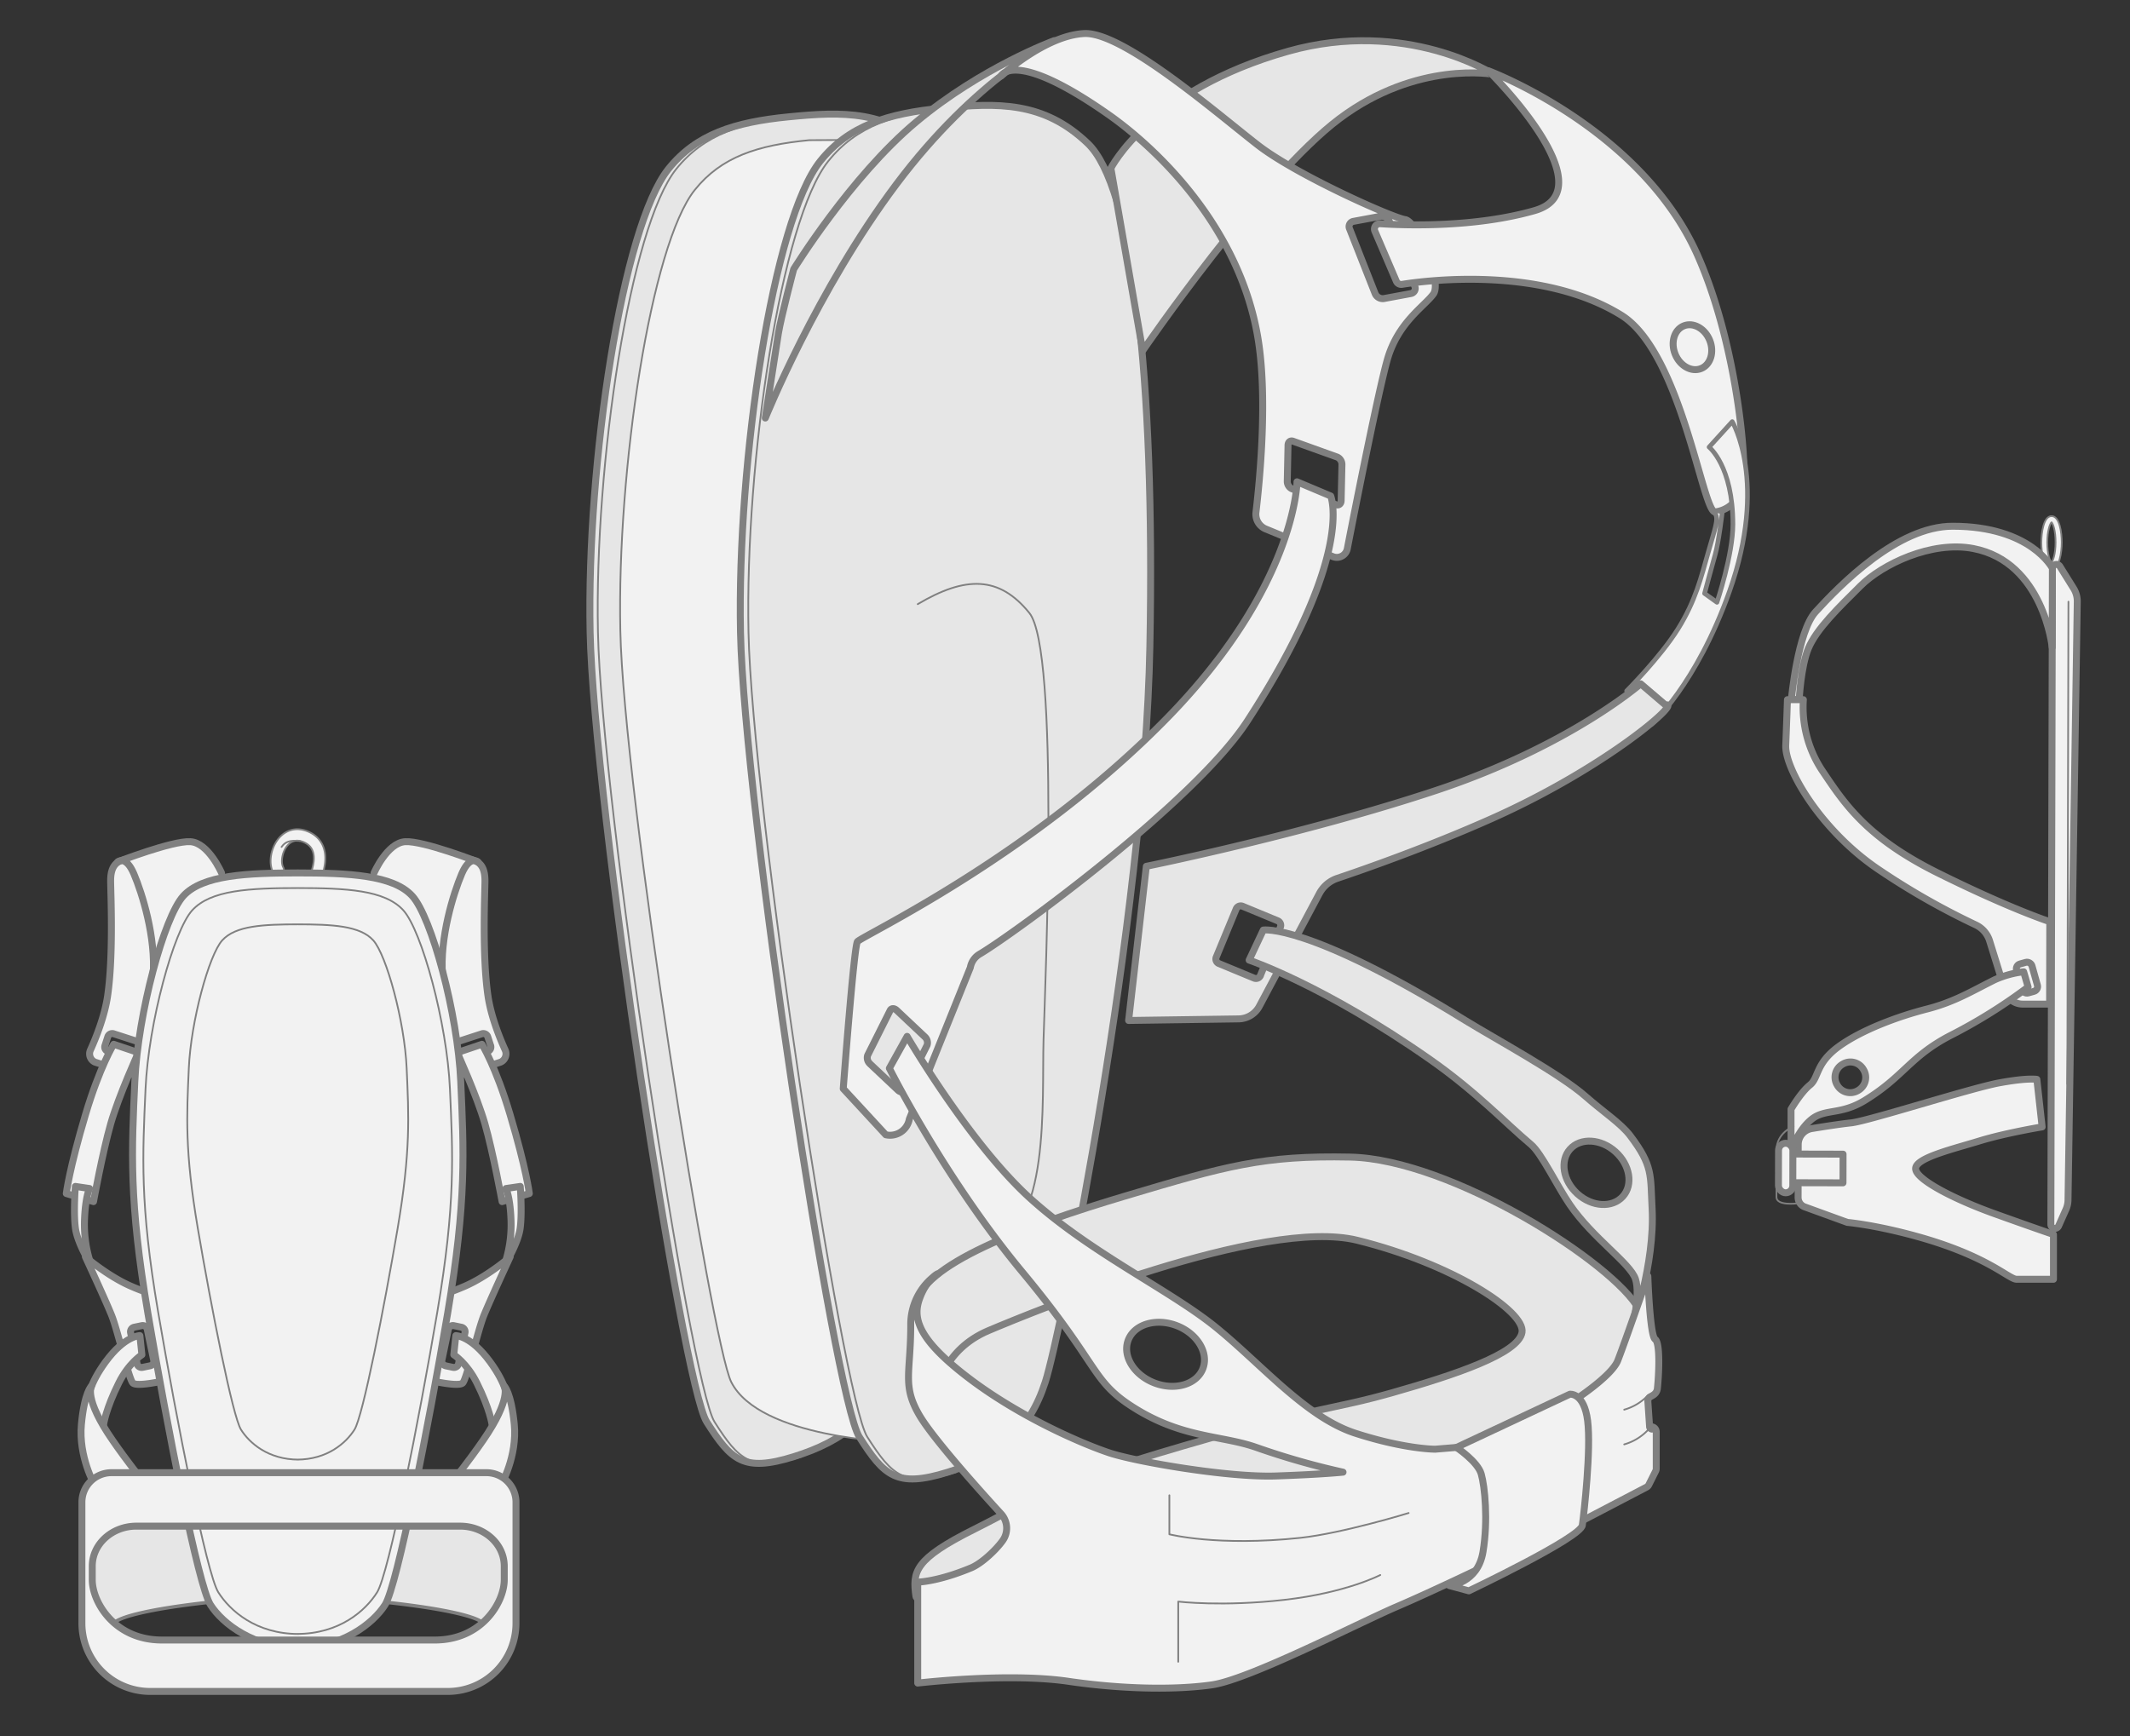 <svg id="Layer_2" data-name="Layer 2" xmlns="http://www.w3.org/2000/svg" viewBox="0 0 920 750"><rect x="0" y="0" width="920" height="750" fill="#333333" stroke="none"/><defs><style>.cls-1,.cls-4,.cls-7{fill:#f2f2f2;}.cls-1,.cls-2,.cls-3,.cls-4,.cls-5,.cls-6,.cls-7{stroke:gray;stroke-linecap:round;stroke-linejoin:round;}.cls-1,.cls-2{stroke-width:0.75px;}.cls-2,.cls-5{fill:none;}.cls-3,.cls-6{fill:#e6e6e6;}.cls-3{stroke-width:1.5px;}.cls-4,.cls-5,.cls-6{stroke-width:3px;}.cls-7{stroke-width:2px;}</style></defs><title>bEdera RPS</title><path class="cls-1" d="M135.87,382.19a2.46,2.46,0,0,0,2.2-1.36,26.65,26.65,0,0,0,2.31-8c.68-6.08-1.61-10.77-6.46-13.19S124.44,358,121,361.5c-3.94,4.06-5.3,11.15-3,15.47a2.45,2.45,0,1,0,4.32-2.32c-1.17-2.18-.46-7,2.18-9.73,1.92-2,4.35-2.27,7.19-.85,3,1.5,4.23,4.2,3.78,8.25a21.61,21.61,0,0,1-1.83,6.31,2.47,2.47,0,0,0,1.1,3.3A2.54,2.54,0,0,0,135.87,382.19Z"/><path class="cls-2" d="M129.45,363.29c-4.41-.33-6.21.33-7.84,2.61"/><path class="cls-3" d="M128.57,689.8c-24.82,0-77.41,5.66-80,12.19a43,43,0,0,0-2.61,13.94l-6.54-13.5V648.86s179.75-.76,179,0v53.57l-6.53,13.5A42.81,42.81,0,0,0,209.24,702c-2.61-6.53-56.17-12.19-81-12.19"/><path class="cls-4" d="M192.92,434.17c-.87-9.15-8.28-26.13-8.28-26.13s5.23-35.28,14.38-36.59,10.45,4.26,10.45,9.05-1.31,31.89,1.3,49.75c1.32,9,5.16,18.4,7.43,23.39a3.94,3.94,0,0,1-2,5.23L199,464.43S193.79,443.31,192.92,434.17Zm19,17.55-1.25-3.83a2,2,0,0,0-2.52-1.28l-12.07,3.93a2,2,0,0,0-1.28,2.52l1.24,3.83a2,2,0,0,0,2.53,1.28l12.07-3.93A2,2,0,0,0,211.93,451.72Z"/><path class="cls-4" d="M161.56,377.12s5.66-13.07,13.5-13.5,31.36,8.71,31.36,8.71-3.49-3.05-7,5.22-9.58,27.44-8.27,44"/><path class="cls-4" d="M197.49,454.74l10.67-3.59s6,9.61,12.19,30.48c7,23.52,8.28,34,8.28,34l-11.76,3.49s-3.92-21.34-7.4-33.54S197.49,454.74,197.49,454.74Z"/><path class="cls-4" d="M224.71,512.55s.87,10.89,0,17.86-7,16.55-7,16.55a53.71,53.71,0,0,0,3-20c-.39-10.16-2.18-13.5-2.18-13.5Z"/><path class="cls-4" d="M191.61,558.28s-.87,1.74,9.15-2.61S220.35,543,220.35,543,211.64,561.76,209,568.3s-7.4,27.43-9.14,29.17-13.07-.87-13.07-.87Zm.8,31.76,3.26.68a2,2,0,0,0,2.37-1.55l2.8-13.41a2,2,0,0,0-1.55-2.37l-3.26-.68a2,2,0,0,0-2.36,1.54l-2.81,13.42A2,2,0,0,0,192.41,590Z"/><path class="cls-4" d="M196,585.28l.87-8.27s6.53,0,14.8,11.32c7,9.6,7.84,15.68,7.84,19.16s-7,7.84-7,7.84-.88-6.53-6.54-17.86C201.66,588.82,196,585.28,196,585.28Z"/><path class="cls-4" d="M216.43,641.46,196,639.28s6.29-7.81,12.63-17c12.63-18.29,9.14-23.52,9.14-23.52s3,2.61,4.36,16.55S216.43,641.46,216.43,641.46Z"/><path class="cls-4" d="M58.24,464.43l-17.18-5.56a3.93,3.93,0,0,1-2-5.23c2.26-5,6.11-14.41,7.42-23.39,2.62-17.86,1.31-45,1.31-49.75s1.31-10.35,10.45-9.05S72.61,408,72.61,408s-7.4,17-8.27,26.13S58.24,464.43,58.24,464.43Zm3-7.54,1.25-3.83a2,2,0,0,0-1.28-2.52L49.1,446.61a2,2,0,0,0-2.53,1.28l-1.24,3.83a2,2,0,0,0,1.28,2.52l12.07,3.93A2,2,0,0,0,61.2,456.89Z"/><path class="cls-4" d="M59.77,454.74,49.1,451.15s-6,9.61-12.2,30.48c-7,23.52-8.27,34-8.27,34l11.76,3.49s3.92-21.34,7.4-33.54S59.77,454.74,59.77,454.74Z"/><path class="cls-4" d="M32.55,512.55s-.87,10.89,0,17.86,7,16.55,7,16.55a53.71,53.71,0,0,1-3.05-20c.39-10.16,2.17-13.5,2.17-13.5Z"/><path class="cls-4" d="M70.44,596.6s-11.33,2.61-13.07.87-6.53-22.64-9.14-29.17S36.9,543,36.9,543s9.58,8.27,19.6,12.63,9.14,2.61,9.14,2.61Zm-9.22-23.89-3.26.68a2,2,0,0,0-1.55,2.37l2.81,13.41a2,2,0,0,0,2.36,1.55l3.27-.68a2,2,0,0,0,1.54-2.37l-2.8-13.42A2,2,0,0,0,61.22,572.71Z"/><path class="cls-4" d="M61.29,585.28,60.42,577s-6.53,0-14.81,11.32c-7,9.6-7.84,15.68-7.84,19.16s7,7.84,7,7.84.87-6.53,6.53-17.86C55.6,588.82,61.29,585.28,61.29,585.28Z"/><path class="cls-4" d="M40.82,641.46l20.47-2.18s-6.29-7.81-12.63-17C36,604,39.52,598.78,39.52,598.78s-3.05,2.61-4.36,16.55S40.82,641.46,40.82,641.46Z"/><path class="cls-4" d="M95.69,377.12s-5.66-13.07-13.5-13.5-31.35,8.71-31.35,8.71,3.48-3.05,7,5.22,9.58,27.44,8.27,44"/><path class="cls-4" d="M129,712c-19.16,0-32.88-10.46-38.11-18.73s-18.72-77.08-27-125.86-7-70.54-5.66-100.16,12.63-71,20.91-80.13,27.65-10,49.86-10h-.77c22.21,0,41.6.87,49.87,10s19.6,50.52,20.91,80.13,2.61,51.39-5.67,100.16-21.77,117.59-27,125.86S147.41,712,128.24,712"/><path class="cls-2" d="M129,705.91c-18.44,0-29.68-10.06-34.7-18s-18-74.17-26-121.11-6.7-67.89-5.44-96.38S75,402.09,83,393.29s24.65-9.64,46-9.64h-.77c21.38,0,38.06.84,46,9.64s18.85,48.61,20.11,77.11,2.51,49.45-5.45,96.38-21,113.15-26,121.11-16.27,18-34.71,18"/><path class="cls-2" d="M129,630.58c-13.23,0-21.29-7.22-24.9-12.94s-12.93-53.22-18.65-86.9S80.65,482,81.55,461.57s8.72-49,14.44-55.33,17.69-6.91,33-6.91h-.77c15.34,0,27.32.6,33,6.91s13.53,34.88,14.43,55.33,1.81,35.49-3.91,69.17-15,81.19-18.64,86.9-11.67,12.94-24.91,12.94"/><path class="cls-4" d="M64.85,730.73a29.47,29.47,0,0,1-29.47-29.46V649a12.77,12.77,0,0,1,12.77-12.77h162A12.77,12.77,0,0,1,222.87,649v52.27a29.47,29.47,0,0,1-29.47,29.46Zm77.55-22.21h45.4c20.47,0,30-16.46,30-26v-5.89c0-9.56-8.54-17.31-19.08-17.31H58.93c-10.54,0-19.08,7.75-19.08,17.31v5.89c0,9.55,9.58,26,30.05,26h72.5Z"/><path class="cls-1" d="M886.09,245.74c-3.48,0-4.39-7.17-4.38-11.39s.95-11.38,4.43-11.37,4.39,7.16,4.38,11.39S889.57,245.74,886.09,245.74Zm0-20.08c-.61.58-1.8,3.48-1.81,8.69s1.16,8.12,1.77,8.7c.6-.57,1.79-3.48,1.8-8.69S886.74,226.24,886.14,225.66Z"/><path class="cls-4" d="M886.48,245.51l-.66,283.41a1.74,1.74,0,0,0,3.34.71l3.17-7.12a10.49,10.49,0,0,0,.9-4.09l4-258.51a10.56,10.56,0,0,0-1.57-5.68l-6-9.64A1.75,1.75,0,0,0,886.48,245.51Z"/><line class="cls-2" x1="893.41" y1="259.93" x2="892.93" y2="468.28"/><path class="cls-4" d="M886.48,245.51l-.08,34.16s-3.78-36.83-34-42.68c-18.19-3.53-39.52,6.88-48.83,16.15s-19,18.55-22.53,27.06c-3.22,7.82-3.92,22.06-3.92,22.06h-3.39s2.68-29.42,10.45-37.92c10.2-11.17,35.32-37.1,59.33-37C877.23,227.37,886.48,245.51,886.48,245.51Z"/><path class="cls-4" d="M885.35,398.17l-.08,35.62-11.66,0a7.86,7.86,0,0,1-7.48-5.53l-6.77-21.79a11.35,11.35,0,0,0-6-6.91,313.54,313.54,0,0,1-42.67-24.4c-24.36-16.7-39.79-43.07-39.38-53.14s.73-19.75.73-19.75l6.88,0a49.49,49.49,0,0,0,7.86,30.22c9.65,14.35,18.91,29.09,50.24,44.65S885.35,398.17,885.35,398.17Z"/><rect class="cls-5" x="872.03" y="415.92" width="6.91" height="13.01" rx="2.14" transform="translate(-81.57 252.27) rotate(-15.68)"/><path class="cls-4" d="M874.07,419.83l1.92,6.58a226.69,226.69,0,0,1-33.35,20.84c-17.76,9.17-20.18,17.76-37.25,28.18-10.37,6.33-17,3.45-22.86,8.08S773.59,497,773.59,497l0-17.81s4.28-7.35,8.16-10.44,2.34-9.29,12.43-16.62,26-13.11,38-16.18,19.38-7.7,29.46-12.71A42.35,42.35,0,0,1,874.07,419.83ZM805,462.28l-.15-.26a6.45,6.45,0,0,0-8.78-2.38l-.26.15a6.46,6.46,0,0,0-2.38,8.78l.15.27a6.47,6.47,0,0,0,8.79,2.37l.26-.15A6.45,6.45,0,0,0,805,462.28Z"/><path class="cls-4" d="M882.05,486.84l-2.28-20.53s-3.87-.78-16.27,1.51-56.58,16.52-63.94,17.28c-4.44.46-11.84,1.61-17,2.46a7,7,0,0,0-5.86,6.87l-.05,22.86a4.38,4.38,0,0,0,2.55,4l18.72,6.81s11.67,1,29.42,5.88c31.35,8.59,40.23,18.68,43.72,18.69l15.88,0,0-19.36s-8.12-2.73-25.54-9-34-14.8-34-19.45,16.28-8.48,27.52-11.94S882.05,486.84,882.05,486.84Z"/><rect class="cls-4" x="770.86" y="498.62" width="25.17" height="12.39" transform="translate(1.17 -1.81) rotate(0.13)"/><rect class="cls-4" x="768.15" y="493.94" width="6.2" height="21.41" rx="3.1" transform="translate(1.17 -1.79) rotate(0.13)"/><path class="cls-2" d="M774.68,486.59s-7.37,2.69-7.39,10.44l0,20.14c0,3.87,8.9,2.73,8.9,2.73"/><path class="cls-6" d="M288.71,73c-19.93,24.92-35.33,127.05-33.83,200s39.85,324.77,50.37,341.31,15.79,21.8,37.59,15S377.42,612,384.19,591s42.1-196.22,44.35-312S421,83.53,402.23,65.48s-38.34-17.29-61.65-15S300.74,58,288.71,73Z"/><path class="cls-2" d="M344,50.45C320.67,52.7,304.13,58,292.1,73c-19.93,24.92-35.33,127.05-33.83,200s39.85,324.77,50.37,341.31,15.79,21.8,37.59,15"/><path class="cls-1" d="M387.2,623,375,60.42l-25.52.14c-22.17,2.15-37.91,7.16-49.36,21.46-19,23.72-33.62,120.9-32.19,190.29s39.45,308.17,47.93,324.79C328.26,621.49,387.2,623,387.2,623Z"/><path class="cls-6" d="M354.29,69.61C334,95,318.31,199,319.84,273.21s40.57,330.68,51.29,347.52S387.2,642.92,409.4,636s35.21-17.6,42.1-39,42.86-199.78,45.16-317.66S489,80.32,469.87,62s-39-17.6-62.77-15.31S366.54,54.3,354.29,69.61Z"/><path class="cls-2" d="M410.56,46.64c-23.73,2.3-40.57,7.66-52.82,23C337.44,95,321.77,199,323.3,273.21s40.56,330.68,51.28,347.52,16.08,22.19,38.27,15.3"/><path class="cls-6" d="M404.81,600.82s2.29-17.6,22.2-26,118.64-49,159.21-39,72.72,30.62,71.18,39.8-29.08,18.38-55.87,26-29.86,5.36-90.33,23-64.29,23-90.32,36-26.79,18.37-25.26,29.09,218.15-26,246.48-39.81,74.43-68.22,65.82-84.2c-10.71-19.9-81.12-64.93-124.76-65.82-37.51-.77-53.58,3.82-97.22,16.84s-88.79,29.85-90.32,47.45C394.07,581.89,404.81,600.82,404.81,600.82Z"/><path class="cls-2" d="M396.39,261c20.67-12.25,35.21-12.25,48.22,3.82s6.89,158.45,6.12,184.48,3.07,83.43-23.72,88"/><path class="cls-6" d="M479.82,72.67S496.66,39,556.37,22.15c51.14-14.43,88.79,10,88.79,10S612.24,26,578.56,51.24s-85,100.27-85,100.27Z"/><path class="cls-5" d="M739.34,193.72l8.34-9.15a3.1,3.1,0,0,0,.52-2.42l-1.66-8c-.17-.82-.69-1.08-1.15-.58l-8.33,9.15a3.12,3.12,0,0,0-.52,2.42l1.66,8C738.37,194,738.88,194.23,739.34,193.72Z"/><path class="cls-6" d="M330.55,180.6s4.19-27.61,5.68-36.7c1.15-7,6.58-27.6,6.58-27.6s24.49-39.8,52.81-63.53,59.71-35.21,59.71-35.21-33.68,16.07-68.13,62S330.55,180.6,330.55,180.6Z"/><path class="cls-4" d="M432.36,32.87s19.14-17.61,36-18.38,58.17,35.21,75,48.23,58.18,31.38,63.54,32.15S623,121.66,619.13,127s-15.31,12.25-19.9,28.33c-3.81,13.35-14,64.73-17.3,81.75a4.6,4.6,0,0,1-6.27,3.37l-28.95-11.92a6.92,6.92,0,0,1-4.23-7.2c1.59-13.3,5.17-49.41.87-75.19-8.16-49-44.85-82.76-64.29-96.45C437.72,20.62,432.36,32.87,432.36,32.87ZM597.65,129l11.74-2.18a2.27,2.27,0,0,0,1.66-3.22L600.11,95.65a3.61,3.61,0,0,0-3.79-2.21l-11.74,2.19a2.28,2.28,0,0,0-1.66,3.22l11,27.92A3.58,3.58,0,0,0,597.65,129ZM558.09,211.2l19,6.84c1.17.42,2.15-.36,2.18-1.72l.35-15.63a3.53,3.53,0,0,0-2.07-3.24l-19.05-6.84c-1.16-.42-2.14.35-2.17,1.72L556,208A3.53,3.53,0,0,0,558.09,211.2Z"/><path class="cls-4" d="M642.86,30.57s65.83,24.49,90.32,79.61c18.37,41.33,22.2,98,19.14,102.56s-6.12,7.66-11.48,8.42-14.55-68.89-40.57-85c-34.78-21.48-84.75-14.9-94.69-13.31a2.29,2.29,0,0,1-2.47-1.37l-9.27-21.63a2.3,2.3,0,0,1,2.26-3.2c10.41.69,40.56,1.81,66.66-5.65C694.91,81.85,642.86,30.57,642.86,30.57Z"/><ellipse class="cls-5" cx="731.01" cy="150.06" rx="8.04" ry="9.95" transform="translate(-2.54 287.14) rotate(-22.19)"/><path class="cls-7" d="M748.2,182.15l-10,11s10.29,8.12,10.29,33.38c0,13.22-6.89,33.68-6.89,33.68l-5.35-3.83s3.06-11.48,4.59-16.83,3.06-18.38,3.06-18.38-4.59-1.53-3.06.77,0,6.12-3.06,16.84-5.36,20.67-13,32.91-22.19,26.79-22.19,26.79L713.28,313s19.43-17.26,33.68-57.41C763.8,208.15,748.2,182.15,748.2,182.15Z"/><path class="cls-4" d="M538.76,311.49C516,346.57,437.24,403.9,423.16,412.17a8.45,8.45,0,0,0-4.05,5.81l-26.35,65.49a8.45,8.45,0,0,1-10.17,6.77l-18.37-19.9s4.59-61.23,6.12-63.53,75-36.38,134-96.85c55.53-57,55.87-101.81,55.87-101.81l14.55,6.13S585.45,239.54,538.76,311.49Zm-163,148.1,12.1,11.4c1.06,1,2.34,1,2.86-.07l9.7-19.35a3.44,3.44,0,0,0-1-3.68l-12.1-11.4c-1.06-1-2.34-1-2.86.07l-9.7,19.35A3.46,3.46,0,0,0,375.79,459.59Z"/><path class="cls-4" d="M444.61,517.39c26,23.73,60.47,39.8,80.37,55.88s39,39,60.47,45.93,34.45,6.88,34.45,6.88l9.18-.76s17.61,3.83,19.14,19.9-5.36,30.62-5.36,30.62-23.73,11.48-39.8,18.37-63.53,31.38-79.61,33.68-39.08,1.84-62-1.53c-26-3.83-65.06.76-65.06.76V683.49s8.41-.06,23-6.12c4.79-2,11-8,13.74-11.87a9.21,9.21,0,0,0-.74-11.5c-9.17-10-29.34-32.51-35.2-42.46-7.65-13-3.82-18.31-3.82-39a26.46,26.46,0,0,1,11.48-22.19s-4.59,2.29-7.66,10.71-.76,17.61,21.44,34.45,49,28.32,60.47,32.14,51.28,10.72,71.95,10S580.09,636,580.09,636a323.59,323.59,0,0,1-37.5-10.71c-15.31-5.36-32.15-3.83-53.58-17.61-17.89-11.5-13.78-17.6-47.46-58.17s-57.41-88-57.41-88l7.66-13.77S418.59,493.66,444.61,517.39ZM487.29,579c-2.58,6.86,2.56,15.15,11.48,18.51s18.24.52,20.82-6.34S517,576,508.12,572.65,489.88,572.13,487.29,579Z"/><path class="cls-2" d="M505.08,646v16.84s20.67,5.35,56.64,1.53c18.33-2,46.7-10.72,46.7-10.72"/><path class="cls-2" d="M596.17,680.43s-14.54,7.65-41.34,10.72-45.92.76-45.92.76v26"/><path class="cls-6" d="M719.41,304.6c7.3-1.89-25.26,26.79-75,49-27.77,12.39-55.53,22.06-66.75,25.84a13.78,13.78,0,0,0-7.8,6.6l-25.91,48.66a10.34,10.34,0,0,1-9,5.48l-47.47.68,7.65-66.6s68.12-13.77,125.53-32.91,88-45.93,88-45.93Zm-175,116.8,8.62-20.83a2.13,2.13,0,0,0-1.14-2.77l-15.18-6.28a2.12,2.12,0,0,0-2.77,1.15l-8.62,20.83a2.12,2.12,0,0,0,1.14,2.77l15.18,6.28A2.12,2.12,0,0,0,544.45,421.4Z"/><path class="cls-6" d="M632.91,440.85c13,8,40.82,23,52.05,32.91,7.48,6.6,15.12,11.54,19.14,16.84,9.93,13.13,8.71,17,9.48,31.38,1.29,24.3-8.72,52-8.72,52s3.83-14.54,1.53-21.43S688,535,678.07,520.45c-5.58-8.15-12.25-22.2-16.79-26-11-9.19-23.51-22.68-43.68-36.79-45.93-32.15-78.07-42.87-78.07-42.87l6.12-13S564.79,398.75,632.91,440.85Zm45.25,55.59c-4.52,5-3.08,13.7,3.21,19.35s15,6.15,19.57,1.11,3.09-13.69-3.2-19.34S682.68,491.41,678.16,496.44Z"/><path class="cls-4" d="M711.75,551.33s-10,28.83-13,36.48c-2.64,6.59-17.76,16.59-21.91,19.24a2.18,2.18,0,0,0-1,1.93l1.62,47.53a2.2,2.2,0,0,0,3.23,1.88l30.45-15.9a2.28,2.28,0,0,0,1-1l3-6a2.25,2.25,0,0,0,.23-1v-15.9a2.21,2.21,0,0,0-1.93-2.19l.05,1a1.15,1.15,0,0,1-1-1.19l-.75-11a2.25,2.25,0,0,1,1.22-1.88c1.31-.68,2.71-1.48,2.92-3.58.64-6.12,1.28-19.64-1-21.17S711.75,551.33,711.75,551.33Z"/><path class="cls-2" d="M711.75,602.87A22.63,22.63,0,0,1,701.54,609"/><path class="cls-2" d="M711.75,617.83A22.63,22.63,0,0,1,701.54,624"/><path class="cls-4" d="M629.08,625.32l49-23s6.12-.77,7.66,11.48-1.54,39.8-2.3,45.16-49,28.32-49,28.32L626,685s12.25-.76,14.54-14.54.77-28.32-.76-33.68S629.08,625.32,629.08,625.32Z"/></svg>